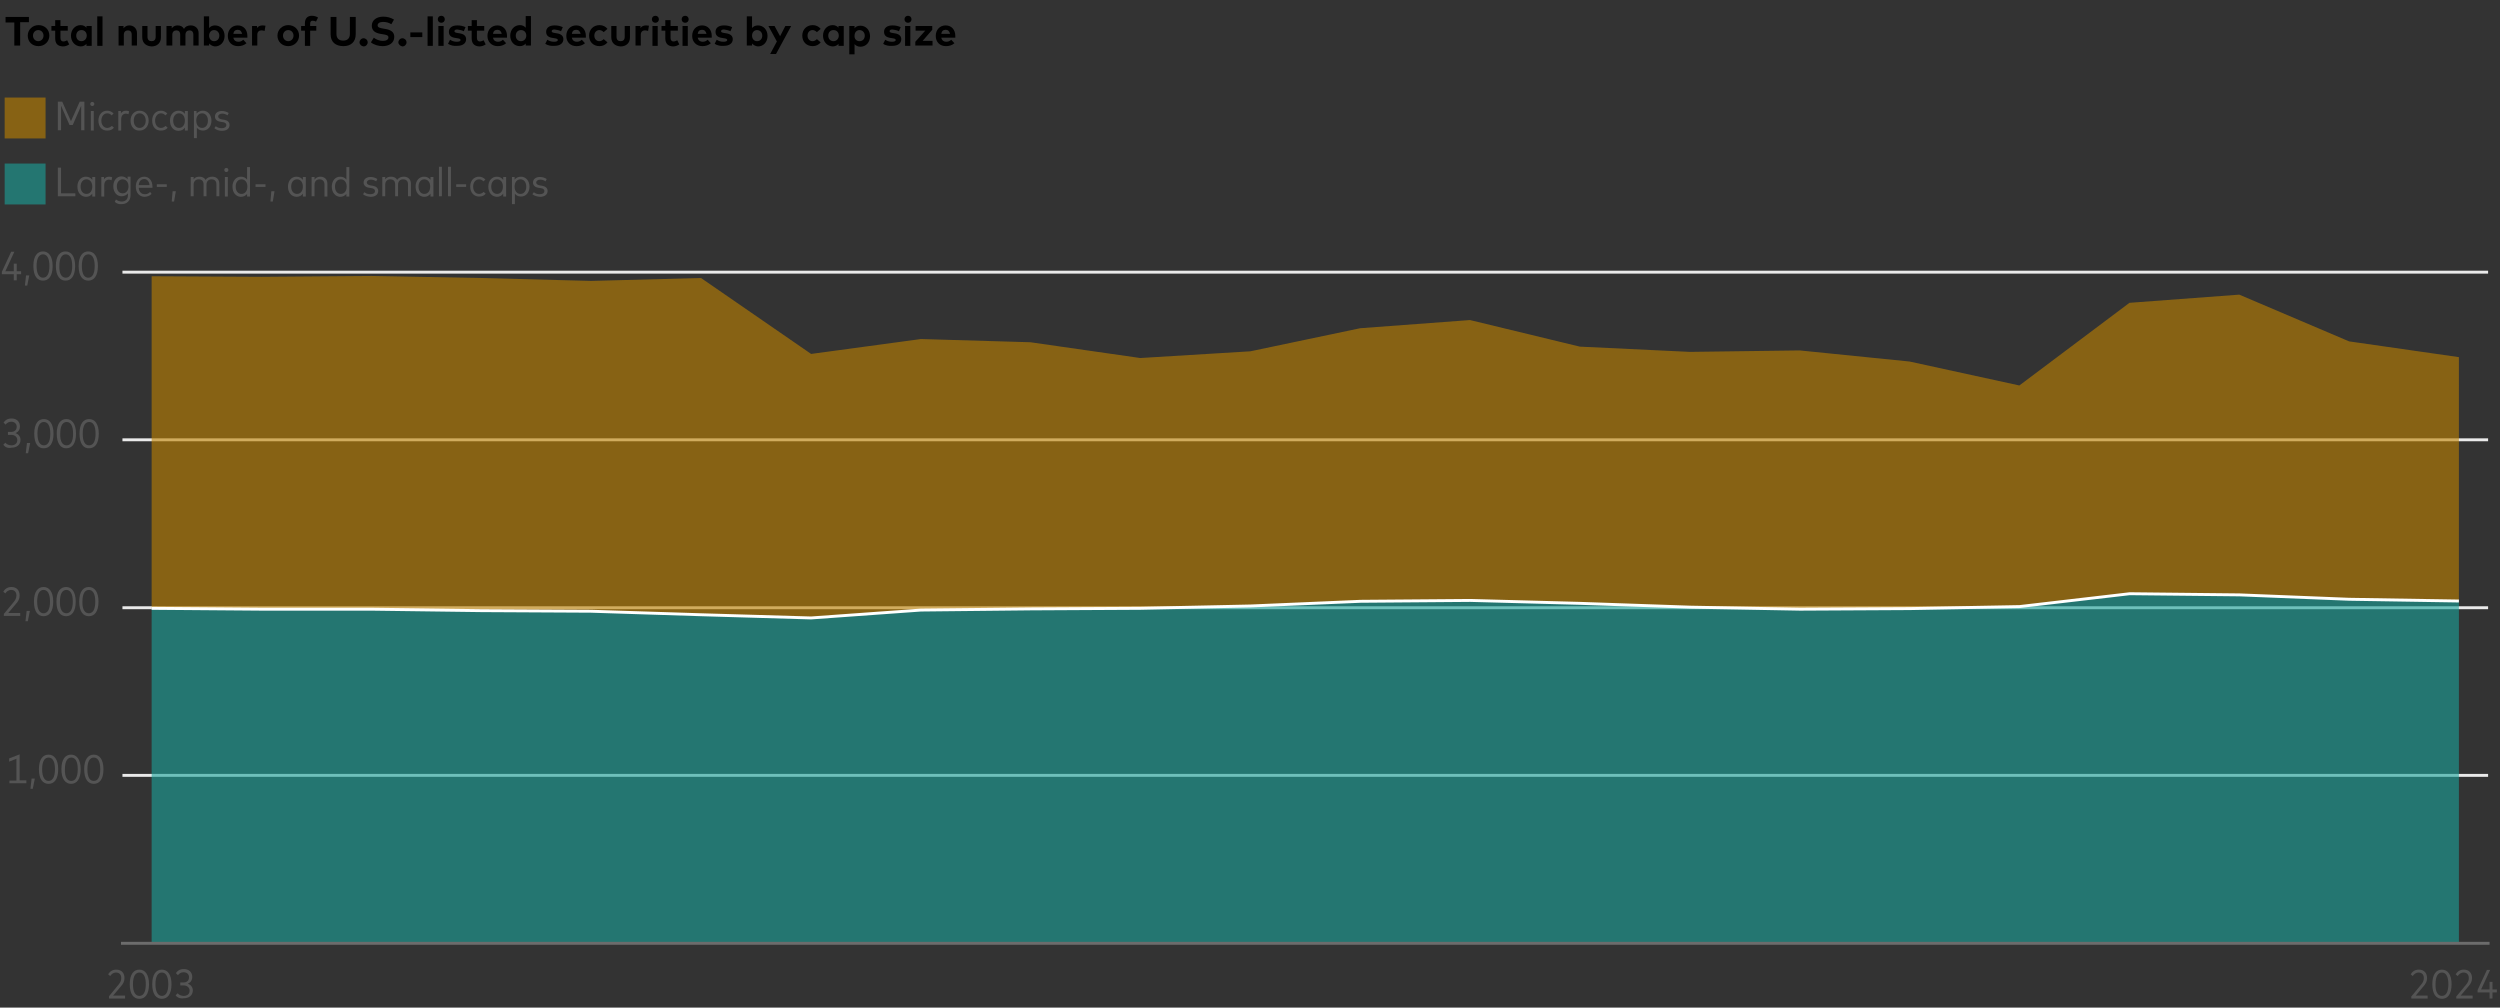 <?xml version="1.0" encoding="utf-8"?>
<!-- Generator: Adobe Illustrator 28.3.0, SVG Export Plug-In . SVG Version: 6.00 Build 0)  -->
<svg version="1.1" xmlns="http://www.w3.org/2000/svg" xmlns:xlink="http://www.w3.org/1999/xlink" x="0px" y="0px"
	 viewBox="0 0 856 345" style="enable-background:new 0 0 856 345;" xml:space="preserve">
<rect x="0" y="0" width="856" height="345" fill="#333333" stroke="none"/>
<g id="Color_Palettes" style="display:none;">
</g>
<g id="Grab_and_Go_Elements" style="display:none;">
</g>
<g id="Sample_Charts" style="display:none;">
</g>
<g id="Freshness_Article_Charts">
	<g>
		<g>
			<g id="__svelte-dw-svg_00000152252830054082801400000003052025450823203501_">
				<g>
					
						<g id="outer-container-svg_dw-chart-styles-svg_datawrapper-OpQqU-1t64qb2-svg_svelte-13lpkhe-svg_static-svg_00000011015054504833670080000014281587011990065303_">
						<g id="header-svg_00000148626862035392109520000013428737199543515306_">
							<g style="enable-background:new    ;">
								<path d="M4.9,7.7h-3V5.8h8v1.8h-3v8h-2V7.7z"/>
								<path d="M9.5,12.2c0-2,1.6-3.6,3.7-3.6c2.1,0,3.7,1.5,3.7,3.6c0,2-1.6,3.6-3.7,3.6C11,15.8,9.5,14.3,9.5,12.2z M13.1,14.1
									c1,0,1.8-0.8,1.8-1.9s-0.8-1.9-1.8-1.9c-1,0-1.8,0.8-1.8,1.9S12.1,14.1,13.1,14.1z"/>
								<path d="M18.9,13.1v-2.6h-1.3V8.9h1.3v-2h1.8v2h2.5v1.6h-2.5V13c0,0.8,0.4,1.2,1,1.2c0.4,0,0.9-0.2,1.3-0.4l0.7,1.4
									c-0.6,0.4-1.3,0.7-2.2,0.7C19.7,15.8,18.9,14.9,18.9,13.1z"/>
								<path d="M24.3,12.2c0-2,1.4-3.6,3.3-3.6c0.9,0,1.6,0.4,2,0.9V8.9h1.8v6.8h-1.8v-0.7c-0.4,0.5-1.1,0.9-2,0.9
									C25.7,15.8,24.3,14.3,24.3,12.2z M27.9,14.1c1,0,1.8-0.8,1.8-1.9c0-1.1-0.7-1.9-1.8-1.9c-1.1,0-1.8,0.8-1.8,1.9
									C26.1,13.3,26.8,14.1,27.9,14.1z"/>
								<path d="M33.3,5.6h1.8v10.1h-1.8V5.6z"/>
								<path d="M40.5,8.9h1.8v0.8c0.5-0.7,1.2-1,2-1c1.5,0,2.6,1.1,2.6,2.6v4.3h-1.8v-3.7c0-1-0.5-1.5-1.3-1.5
									c-0.8,0-1.4,0.5-1.4,1.5v3.7h-1.8V8.9z"/>
								<path d="M48.7,12.7V8.9h1.8v3.7c0,1.1,0.6,1.5,1.4,1.5c0.8,0,1.4-0.4,1.4-1.5V8.9h1.8v3.9c0,2.1-1.5,3.1-3.2,3.1
									C50.2,15.8,48.7,14.9,48.7,12.7z"/>
								<path d="M57,8.9h1.8v0.8c0.5-0.7,1.2-1,2-1c1,0,1.8,0.4,2.2,1.2c0.5-0.9,1.4-1.2,2.3-1.2c1.6,0,2.7,1.1,2.7,2.6v4.3h-1.8
									v-3.7c0-1-0.5-1.5-1.3-1.5c-0.8,0-1.4,0.5-1.4,1.5v3.7h-1.8v-3.7c0-1-0.5-1.5-1.3-1.5c-0.8,0-1.4,0.5-1.4,1.5v3.7H57V8.9z"
									/>
								<path d="M71.6,14.9v0.7h-1.8V5.6h1.8v4c0.4-0.5,1.1-0.9,2-0.9c1.9,0,3.3,1.5,3.3,3.6s-1.4,3.6-3.3,3.6
									C72.7,15.8,72.1,15.4,71.6,14.9z M73.3,14.1c1.1,0,1.8-0.8,1.8-1.9c0-1-0.7-1.9-1.8-1.9c-1,0-1.7,0.8-1.7,1.9
									C71.6,13.3,72.3,14.1,73.3,14.1z"/>
								<path d="M78,12.3c0-2.1,1.4-3.6,3.4-3.6c2,0,3.3,1.5,3.3,3.6c0,0.2,0,0.5,0,0.6h-4.8c0.2,1,0.9,1.4,1.7,1.4
									c0.6,0,1.2-0.2,1.7-0.7l1.1,1.2c-0.8,0.7-1.8,1-2.9,1C79.4,15.8,78,14.4,78,12.3z M82.9,11.6c-0.2-0.9-0.7-1.4-1.5-1.4
									c-0.9,0-1.4,0.5-1.5,1.4H82.9z"/>
								<path d="M86.2,8.9H88v0.7c0.4-0.6,1.1-0.9,1.9-0.9c0.4,0,0.7,0.1,1,0.1l-0.3,1.8c-0.3-0.1-0.7-0.2-1.1-0.2
									c-0.8,0-1.4,0.5-1.4,1.5v3.7h-1.8V8.9z"/>
								<path d="M95,12.2c0-2,1.6-3.6,3.7-3.6c2.1,0,3.7,1.5,3.7,3.6c0,2-1.6,3.6-3.7,3.6C96.6,15.8,95,14.3,95,12.2z M98.7,14.1
									c1,0,1.8-0.8,1.8-1.9s-0.8-1.9-1.8-1.9c-1,0-1.8,0.8-1.8,1.9S97.7,14.1,98.7,14.1z"/>
								<path d="M104.4,10.5h-1.3V8.9h1.3V8c0-1.6,0.8-2.6,2.4-2.6c0.9,0,1.6,0.3,2.1,0.6l-0.7,1.4c-0.3-0.2-0.7-0.3-1.2-0.3
									c-0.5,0-0.8,0.3-0.8,1v0.8h2.1v1.6h-2.1v5.2h-1.8V10.5z"/>
								<path d="M113.2,11.7V5.8h2v5.8c0,1.6,0.9,2.3,2.3,2.3c1.4,0,2.3-0.7,2.3-2.3V5.8h2v5.9c0,2.7-1.7,4.1-4.2,4.1
									C114.9,15.8,113.2,14.4,113.2,11.7z"/>
								<path d="M123.1,14.5c0-0.7,0.6-1.4,1.4-1.4c0.7,0,1.4,0.6,1.4,1.4c0,0.7-0.6,1.4-1.4,1.4C123.7,15.8,123.1,15.2,123.1,14.5z
									"/>
								<path d="M127,14.5l1-1.6c0.7,0.6,1.9,1.1,3.1,1.1c1.1,0,1.9-0.4,1.9-1.2c0-0.7-0.7-0.9-2.1-1.1l-0.6-0.1c-1.7-0.3-3-1-3-2.8
									c0-2,1.8-3.1,3.9-3.1c1.4,0,2.5,0.3,3.7,1l-0.9,1.6c-0.8-0.5-1.7-0.8-2.8-0.8c-1.1,0-1.9,0.4-1.9,1.2c0,0.7,0.8,0.9,2,1.1
									l0.6,0.1c1.8,0.3,3.1,1,3.1,2.7c0,2.2-1.9,3.2-4,3.2C129.7,15.8,128.1,15.4,127,14.5z"/>
								<path d="M136.4,14.5c0-0.7,0.6-1.4,1.4-1.4c0.7,0,1.4,0.6,1.4,1.4c0,0.7-0.6,1.4-1.4,1.4C137.1,15.8,136.4,15.2,136.4,14.5z
									"/>
								<path d="M140.5,11.1h4.1v1.6h-4.1V11.1z"/>
								<path d="M146.4,5.6h1.8v10.1h-1.8V5.6z"/>
								<path d="M149.9,6.6c0-0.7,0.5-1.2,1.2-1.2c0.7,0,1.2,0.5,1.2,1.2s-0.5,1.2-1.2,1.2C150.4,7.8,149.9,7.3,149.9,6.6z
									 M150.1,8.9h1.8v6.8h-1.8V8.9z"/>
								<path d="M153.4,15l0.7-1.4c0.6,0.4,1.3,0.7,2.3,0.7c0.8,0,1.3-0.2,1.3-0.6c0-0.3-0.3-0.5-1.1-0.6L156,13
									c-1.6-0.2-2.3-0.9-2.3-2.1c0-1.4,1.1-2.2,2.9-2.2c1.1,0,1.9,0.2,2.8,0.6l-0.6,1.4c-0.5-0.3-1.4-0.5-2.2-0.6
									c-0.7,0-1,0.2-1,0.6c0,0.4,0.5,0.5,1.1,0.6l0.6,0.1c1.5,0.2,2.3,0.9,2.3,2c0,1.4-1.1,2.3-3.1,2.3
									C155.5,15.8,154.3,15.6,153.4,15z"/>
								<path d="M161.5,13.1v-2.6h-1.3V8.9h1.3v-2h1.8v2h2.5v1.6h-2.5V13c0,0.8,0.4,1.2,1,1.2c0.4,0,0.9-0.2,1.3-0.4l0.7,1.4
									c-0.6,0.4-1.3,0.7-2.2,0.7C162.4,15.8,161.5,14.9,161.5,13.1z"/>
								<path d="M166.9,12.3c0-2.1,1.4-3.6,3.4-3.6c2,0,3.3,1.5,3.3,3.6c0,0.2,0,0.5,0,0.6h-4.8c0.2,1,0.9,1.4,1.7,1.4
									c0.6,0,1.2-0.2,1.7-0.7l1.1,1.2c-0.8,0.7-1.8,1-2.9,1C168.4,15.8,166.9,14.4,166.9,12.3z M171.8,11.6
									c-0.2-0.9-0.7-1.4-1.5-1.4c-0.9,0-1.4,0.5-1.5,1.4H171.8z"/>
								<path d="M174.7,12.2c0-2,1.4-3.6,3.3-3.6c0.9,0,1.6,0.4,2,0.9v-4h1.8v10.1H180v-0.7c-0.4,0.5-1.1,0.9-2,0.9
									C176.1,15.8,174.7,14.3,174.7,12.2z M178.4,14.1c1,0,1.8-0.8,1.8-1.9c0-1.1-0.7-1.9-1.8-1.9c-1.1,0-1.8,0.8-1.8,1.9
									C176.6,13.3,177.3,14.1,178.4,14.1z"/>
								<path d="M186.7,15l0.7-1.4c0.6,0.4,1.3,0.7,2.3,0.7c0.8,0,1.3-0.2,1.3-0.6c0-0.3-0.3-0.5-1.1-0.6l-0.6-0.1
									c-1.6-0.2-2.3-0.9-2.3-2.1c0-1.4,1.1-2.2,2.9-2.2c1.1,0,1.9,0.2,2.8,0.6l-0.6,1.4c-0.5-0.3-1.4-0.5-2.2-0.6
									c-0.7,0-1,0.2-1,0.6c0,0.4,0.5,0.5,1.1,0.6l0.6,0.1c1.5,0.2,2.3,0.9,2.3,2c0,1.4-1.1,2.3-3.1,2.3
									C188.8,15.8,187.6,15.6,186.7,15z"/>
								<path d="M193.9,12.3c0-2.1,1.4-3.6,3.4-3.6c2,0,3.3,1.5,3.3,3.6c0,0.2,0,0.5,0,0.6h-4.8c0.2,1,0.9,1.4,1.7,1.4
									c0.6,0,1.2-0.2,1.7-0.7l1.1,1.2c-0.8,0.7-1.8,1-2.9,1C195.3,15.8,193.9,14.4,193.9,12.3z M198.8,11.6
									c-0.2-0.9-0.7-1.4-1.5-1.4c-0.9,0-1.4,0.5-1.5,1.4H198.8z"/>
								<path d="M201.7,12.2c0-2.1,1.5-3.6,3.6-3.6c1.1,0,2.1,0.5,2.7,1.3l-1.3,1.1c-0.4-0.4-0.9-0.7-1.5-0.7
									c-0.9,0-1.7,0.7-1.7,1.9c0,1.1,0.7,1.9,1.7,1.9c0.6,0,1.1-0.3,1.5-0.7l1.3,1.1c-0.6,0.8-1.6,1.3-2.7,1.3
									C203.1,15.8,201.7,14.3,201.7,12.2z"/>
								<path d="M209.3,12.7V8.9h1.8v3.7c0,1.1,0.6,1.5,1.4,1.5c0.8,0,1.4-0.4,1.4-1.5V8.9h1.8v3.9c0,2.1-1.5,3.1-3.2,3.1
									C210.8,15.8,209.3,14.9,209.3,12.7z"/>
								<path d="M217.5,8.9h1.8v0.7c0.4-0.6,1.1-0.9,1.9-0.9c0.4,0,0.7,0.1,1,0.1l-0.3,1.8c-0.3-0.1-0.7-0.2-1.1-0.2
									c-0.8,0-1.4,0.5-1.4,1.5v3.7h-1.8V8.9z"/>
								<path d="M223.2,6.6c0-0.7,0.5-1.2,1.2-1.2c0.7,0,1.2,0.5,1.2,1.2s-0.5,1.2-1.2,1.2C223.7,7.8,223.2,7.3,223.2,6.6z
									 M223.4,8.9h1.8v6.8h-1.8V8.9z"/>
								<path d="M227.8,13.1v-2.6h-1.3V8.9h1.3v-2h1.8v2h2.5v1.6h-2.5V13c0,0.8,0.4,1.2,1,1.2c0.4,0,0.9-0.2,1.3-0.4l0.7,1.4
									c-0.6,0.4-1.3,0.7-2.2,0.7C228.7,15.8,227.8,14.9,227.8,13.1z"/>
								<path d="M233.4,6.6c0-0.7,0.5-1.2,1.2-1.2c0.7,0,1.2,0.5,1.2,1.2s-0.5,1.2-1.2,1.2C233.9,7.8,233.4,7.3,233.4,6.6z
									 M233.7,8.9h1.8v6.8h-1.8V8.9z"/>
								<path d="M237,12.3c0-2.1,1.4-3.6,3.4-3.6c2,0,3.3,1.5,3.3,3.6c0,0.2,0,0.5,0,0.6h-4.8c0.2,1,0.9,1.4,1.7,1.4
									c0.6,0,1.2-0.2,1.7-0.7l1.1,1.2c-0.8,0.7-1.8,1-2.9,1C238.5,15.8,237,14.4,237,12.3z M241.9,11.6c-0.2-0.9-0.7-1.4-1.5-1.4
									c-0.9,0-1.4,0.5-1.5,1.4H241.9z"/>
								<path d="M244.7,15l0.7-1.4c0.6,0.4,1.3,0.7,2.3,0.7c0.8,0,1.3-0.2,1.3-0.6c0-0.3-0.3-0.5-1.1-0.6l-0.6-0.1
									c-1.6-0.2-2.3-0.9-2.3-2.1c0-1.4,1.1-2.2,2.9-2.2c1.1,0,1.9,0.2,2.8,0.6l-0.6,1.4c-0.5-0.3-1.4-0.5-2.2-0.6
									c-0.7,0-1,0.2-1,0.6c0,0.4,0.5,0.5,1.1,0.6l0.6,0.1c1.5,0.2,2.3,0.9,2.3,2c0,1.4-1.1,2.3-3.1,2.3
									C246.8,15.8,245.6,15.6,244.7,15z"/>
								<path d="M257.5,14.9v0.7h-1.8V5.6h1.8v4c0.4-0.5,1.1-0.9,2-0.9c1.9,0,3.3,1.5,3.3,3.6s-1.4,3.6-3.3,3.6
									C258.6,15.8,258,15.4,257.5,14.9z M259.2,14.1c1.1,0,1.8-0.8,1.8-1.9c0-1-0.7-1.9-1.8-1.9c-1,0-1.7,0.8-1.7,1.9
									C257.5,13.3,258.2,14.1,259.2,14.1z"/>
								<path d="M266,14.2l-2.9-5.3h2.1l1.9,3.5l1.8-3.5h2l-5.2,9.6h-2L266,14.2z"/>
								<path d="M274.7,12.2c0-2.1,1.5-3.6,3.6-3.6c1.1,0,2.1,0.5,2.7,1.3l-1.3,1.1c-0.4-0.4-0.9-0.7-1.5-0.7
									c-0.9,0-1.7,0.7-1.7,1.9c0,1.1,0.7,1.9,1.7,1.9c0.6,0,1.1-0.3,1.5-0.7l1.3,1.1c-0.6,0.8-1.6,1.3-2.7,1.3
									C276.1,15.8,274.7,14.3,274.7,12.2z"/>
								<path d="M281.8,12.2c0-2,1.4-3.6,3.3-3.6c0.9,0,1.6,0.4,2,0.9V8.9h1.8v6.8h-1.8v-0.7c-0.4,0.5-1.1,0.9-2,0.9
									C283.2,15.8,281.8,14.3,281.8,12.2z M285.4,14.1c1,0,1.8-0.8,1.8-1.9c0-1.1-0.7-1.9-1.8-1.9c-1.1,0-1.8,0.8-1.8,1.9
									C283.6,13.3,284.3,14.1,285.4,14.1z"/>
								<path d="M290.8,8.9h1.8v0.8c0.4-0.6,1.1-0.9,2-0.9c1.9,0,3.3,1.5,3.3,3.6s-1.4,3.6-3.3,3.6c-0.9,0-1.6-0.4-2-0.9v3.5h-1.8
									V8.9z M294.3,14.1c1.1,0,1.8-0.8,1.8-1.9c0-1-0.7-1.9-1.8-1.9c-1,0-1.7,0.8-1.7,1.9C292.5,13.3,293.2,14.1,294.3,14.1z"/>
								<path d="M302.4,15l0.7-1.4c0.6,0.4,1.3,0.7,2.3,0.7c0.8,0,1.3-0.2,1.3-0.6c0-0.3-0.3-0.5-1.1-0.6L305,13
									c-1.6-0.2-2.3-0.9-2.3-2.1c0-1.4,1.1-2.2,2.9-2.2c1.1,0,1.9,0.2,2.8,0.6l-0.6,1.4c-0.5-0.3-1.4-0.5-2.2-0.6
									c-0.7,0-1,0.2-1,0.6c0,0.4,0.5,0.5,1.1,0.6l0.6,0.1c1.5,0.2,2.3,0.9,2.3,2c0,1.4-1.1,2.3-3.1,2.3
									C304.5,15.8,303.2,15.6,302.4,15z"/>
								<path d="M309.7,6.6c0-0.7,0.5-1.2,1.2-1.2c0.7,0,1.2,0.5,1.2,1.2s-0.5,1.2-1.2,1.2C310.2,7.8,309.7,7.3,309.7,6.6z
									 M309.9,8.9h1.8v6.8h-1.8V8.9z"/>
								<path d="M313.4,14.3l3.4-3.8h-3.3V8.9h5.7v1.3l-3.3,3.8h3.4v1.6h-5.9V14.3z"/>
								<path d="M320.4,12.3c0-2.1,1.4-3.6,3.4-3.6c2,0,3.3,1.5,3.3,3.6c0,0.2,0,0.5,0,0.6h-4.8c0.2,1,0.9,1.4,1.7,1.4
									c0.6,0,1.2-0.2,1.7-0.7l1.1,1.2c-0.8,0.7-1.8,1-2.9,1C321.8,15.8,320.4,14.4,320.4,12.3z M325.3,11.6
									c-0.2-0.9-0.7-1.4-1.5-1.4c-0.9,0-1.4,0.5-1.5,1.4H325.3z"/>
							</g>
						</g>
						<g id="chart-svg_00000044143439442667460250000000434545656929795217_">
							<g id="svg-main-svg_00000057826941772609491280000018195921692161623230_" transform="translate(0, 85.188)">
								<g id="group-svg_00000170275200857142535240000016946443898414588859_" transform="translate(40.325, 9)">
									<g id="y-grid-svg_00000016758622275059943520000002407539199436399007_">
										<g id="y-grid-lines-svg_grid-y-svg_datawrapper-OpQqU-1mvytid-svg_00000176725698351407953620000015382952268965560199_">
											<line style="fill:none;stroke:#EAEAEA;" x1="1.6" y1="-1" x2="811.6" y2="-1"/>
											<line style="fill:none;stroke:#EAEAEA;" x1="1.6" y1="56.4" x2="811.6" y2="56.4"/>
											<line style="fill:none;stroke:#EAEAEA;" x1="1.6" y1="113.9" x2="811.6" y2="113.9"/>
											<line style="fill:none;stroke:#EAEAEA;" x1="1.6" y1="171.3" x2="811.6" y2="171.3"/>
										</g>
									</g>
									<g id="areas-svg_00000033369052788094428720000002064953494894862013_">
										
											<path id="Large__x2B__Mid__x2B__Small_cap_00000066516750620127551680000003077310220916219793_" style="opacity:0.6;fill:#1BA39C;enable-background:new    ;" d="
											M11.6,228.8h37.6h37.7h37.6h37.6h37.6h37.7H275h37.6h37.6h37.7h37.6H463h37.6h37.7h37.6h37.6h37.6h37.7h37.6H764h37.6
											V111.6L764,111l-37.6-1.6l-37.6-0.4l-37.7,4.4l-37.6,0.7l-37.6,0.2l-37.6-0.7l-37.7-1.3l-37.6-1l-37.6,0.3l-37.6,1.6
											l-37.7,0.8l-37.6,0.2l-37.6,0.4l-37.6,2.7l-37.7-1.1l-37.6-1.2l-37.6-0.2l-37.6-0.5H49.2l-37.6-0.3V228.8z"/>
										
											<path id="Non-index_eligible_00000050633344799965102960000008435688967017818788_" style="opacity:0.6;fill:#BF8200;enable-background:new    ;" d="
											M11.6,114.1l37.6,0.3h37.7l37.6,0.5l37.6,0.2l37.6,1.2l37.7,1.1l37.6-2.7l37.6-0.4l37.6-0.2l37.7-0.8l37.6-1.6l37.6-0.3
											l37.6,1l37.7,1.3l37.6,0.7l37.6-0.2l37.6-0.7l37.7-4.4l37.6,0.4L764,111l37.6,0.6V28.1L764,22.7l-37.6-16l-37.6,2.8
											l-37.7,28.3l-37.6-8.2l-37.6-3.8l-37.6,0.5l-37.7-1.8L463,15.4l-37.6,2.8l-37.6,7.9l-37.7,2.3L312.5,23L275,21.9
											l-37.6,5.1L199.7,1l-37.6,1l-37.6-1L86.9,0.3L49.2,0.6L11.6,0.4V114.1z"/>
									</g>
									<g id="area-separator-lines-svg_00000177461087395093981480000001293138325478668680_">
										
											<path id="Large__x2B__Mid__x2B__Small_cap_00000173863766081905500320000016702825744188662155_" style="fill:none;stroke:#FFFFFF;" d="
											M11.6,114.1l37.6,0.3h37.7l37.6,0.5l37.6,0.2l37.6,1.2l37.7,1.1l37.6-2.7l37.6-0.4l37.6-0.2l37.7-0.8l37.6-1.6l37.6-0.3
											l37.6,1l37.7,1.3l37.6,0.7l37.6-0.2l37.6-0.7l37.7-4.4l37.6,0.4L764,111l37.6,0.6"/>
									</g>
									<g id="x-grid-svg_00000138560537758407294860000005070908164389276064_">
										
											<g id="x-tick-labels-svg_date-axis-svg_grid-x-svg_datawrapper-OpQqU-1ahnq44-svg_svelte-nmad35-svg_00000018207161016418042710000018159632308276134554_" transform="translate(0, 304.812)">
											<g style="enable-background:new    ;">
												<path style="fill:#545454;" d="M-3-57.9l3.3-4c0.5-0.6,0.9-1.3,0.9-2.2c0-1.1-0.6-1.9-1.8-1.9c-1,0-1.6,0.6-2,1.2
													l-0.7-0.6C-2.8-66.2-2-67-0.5-67c1.8,0,2.8,1.2,2.8,2.9c0,1.2-0.5,2-1.2,2.8l-2.7,3.2h4.1v1H-3V-57.9z"/>
												<path style="fill:#545454;" d="M4.1-62c0-3.5,1.4-5,3.3-5c1.9,0,3.3,1.6,3.3,5c0,3.5-1.4,5-3.3,5
													C5.5-57,4.1-58.5,4.1-62z M7.4-58c1.3,0,2.2-1.2,2.2-4c0-2.8-0.9-4-2.2-4c-1.3,0-2.2,1.2-2.2,4C5.2-59.2,6.1-58,7.4-58z
													"/>
												<path style="fill:#545454;" d="M11.8-62c0-3.5,1.4-5,3.3-5c1.9,0,3.3,1.6,3.3,5c0,3.5-1.4,5-3.3,5
													C13.2-57,11.8-58.5,11.8-62z M15.1-58c1.3,0,2.2-1.2,2.2-4c0-2.8-0.9-4-2.2-4c-1.3,0-2.2,1.2-2.2,4
													C12.9-59.2,13.9-58,15.1-58z"/>
												<path style="fill:#545454;" d="M19.8-58.2l0.7-0.7c0.5,0.6,1.3,0.9,2.1,0.9c1.1,0,2-0.6,2-1.8c0-1.1-0.9-1.8-2.1-1.8
													h-1.1v-1h1.1c1.1,0,1.9-0.6,1.9-1.8c0-1.1-0.8-1.7-1.9-1.7c-0.9,0-1.5,0.5-1.9,1l-0.7-0.7c0.5-0.8,1.4-1.4,2.7-1.4
													c1.8,0,2.9,1.1,2.9,2.7c0,1.2-0.6,1.9-1.5,2.3c1,0.4,1.7,1.2,1.7,2.3c0,1.8-1.4,2.7-3.1,2.7
													C21.4-57,20.4-57.4,19.8-58.2z"/>
											</g>
											<g style="enable-background:new    ;">
												<path style="fill:#545454;" d="M785.4-57.9l3.3-4c0.5-0.6,0.9-1.3,0.9-2.2c0-1.1-0.6-1.9-1.8-1.9c-1,0-1.6,0.6-2,1.2
													l-0.7-0.6c0.5-0.8,1.3-1.6,2.8-1.6c1.8,0,2.8,1.2,2.8,2.9c0,1.2-0.5,2-1.2,2.8l-2.7,3.2h4.1v1h-5.6V-57.9z"/>
												<path style="fill:#545454;" d="M792.5-62c0-3.5,1.4-5,3.3-5c1.9,0,3.3,1.6,3.3,5c0,3.5-1.4,5-3.3,5
													C793.9-57,792.5-58.5,792.5-62z M795.8-58c1.3,0,2.2-1.2,2.2-4c0-2.8-0.9-4-2.2-4c-1.3,0-2.2,1.2-2.2,4
													C793.5-59.2,794.5-58,795.8-58z"/>
												<path style="fill:#545454;" d="M800.8-57.9l3.3-4c0.5-0.6,0.9-1.3,0.9-2.2c0-1.1-0.6-1.9-1.8-1.9c-1,0-1.6,0.6-2,1.2
													l-0.7-0.6c0.5-0.8,1.3-1.6,2.8-1.6c1.8,0,2.8,1.2,2.8,2.9c0,1.2-0.5,2-1.2,2.8l-2.7,3.2h4.1v1h-5.6V-57.9z"/>
												<path style="fill:#545454;" d="M812.1-59.2H808V-60l3.2-6.9h1.1l-3.1,6.7h2.9v-2.6h1v2.6h1.5v1h-1.5v2.1h-1V-59.2z"/>
											</g>
										</g>
									</g>
									<g id="y-grid-svg_00000000925007737198382860000009311157790415236276_">
										
											<g id="y-tick-labels-svg_number-axis-svg_grid-y-svg_datawrapper-OpQqU-legmui-svg_00000138533321421193756030000006777717679788652193_" transform="translate(-5, 0)">
											<g style="enable-background:new    ;">
												<path style="fill:#545454;" d="M-32.2,173.1h2.5v-7.5l-2.5,1v-1.1l3.6-1.4v8.9h2.3v1h-5.8V173.1z"/>
												<path style="fill:#545454;" d="M-24.5,172.4h1.1l-0.7,3.5h-0.8L-24.5,172.4z"/>
												<path style="fill:#545454;" d="M-22,169.2c0-3.5,1.4-5,3.3-5c1.9,0,3.3,1.6,3.3,5c0,3.5-1.4,5-3.3,5
													C-20.6,174.2-22,172.7-22,169.2z M-18.7,173.2c1.3,0,2.2-1.2,2.2-4c0-2.8-0.9-4-2.2-4c-1.3,0-2.2,1.2-2.2,4
													C-20.9,172.1-19.9,173.2-18.7,173.2z"/>
												<path style="fill:#545454;" d="M-14.3,169.2c0-3.5,1.4-5,3.3-5c1.9,0,3.3,1.6,3.3,5c0,3.5-1.4,5-3.3,5
													C-12.8,174.2-14.3,172.7-14.3,169.2z M-10.9,173.2c1.3,0,2.2-1.2,2.2-4c0-2.8-0.9-4-2.2-4c-1.3,0-2.2,1.2-2.2,4
													C-13.2,172.1-12.2,173.2-10.9,173.2z"/>
												<path style="fill:#545454;" d="M-6.5,169.2c0-3.5,1.4-5,3.3-5c1.9,0,3.3,1.6,3.3,5c0,3.5-1.4,5-3.3,5
													C-5.1,174.2-6.5,172.7-6.5,169.2z M-3.2,173.2c1.3,0,2.2-1.2,2.2-4c0-2.8-0.9-4-2.2-4c-1.3,0-2.2,1.2-2.2,4
													C-5.4,172.1-4.5,173.2-3.2,173.2z"/>
											</g>
											<g style="enable-background:new    ;">
												<path style="fill:#545454;" d="M-33.9,115.9l3.3-4c0.5-0.6,0.9-1.3,0.9-2.2c0-1.1-0.6-1.9-1.8-1.9c-1,0-1.6,0.6-2,1.2
													l-0.7-0.6c0.5-0.8,1.3-1.6,2.8-1.6c1.8,0,2.8,1.2,2.8,2.9c0,1.2-0.5,2-1.2,2.8l-2.7,3.2h4.1v1h-5.6V115.9z"/>
												<path style="fill:#545454;" d="M-26.2,115h1.1l-0.7,3.5h-0.8L-26.2,115z"/>
												<path style="fill:#545454;" d="M-23.7,111.8c0-3.5,1.4-5,3.3-5c1.9,0,3.3,1.6,3.3,5c0,3.5-1.4,5-3.3,5
													C-22.3,116.8-23.7,115.3-23.7,111.8z M-20.4,115.8c1.3,0,2.2-1.2,2.2-4c0-2.8-0.9-4-2.2-4c-1.3,0-2.2,1.2-2.2,4
													C-22.6,114.6-21.7,115.8-20.4,115.8z"/>
												<path style="fill:#545454;" d="M-16,111.8c0-3.5,1.4-5,3.3-5c1.9,0,3.3,1.6,3.3,5c0,3.5-1.4,5-3.3,5
													C-14.6,116.8-16,115.3-16,111.8z M-12.6,115.8c1.3,0,2.2-1.2,2.2-4c0-2.8-0.9-4-2.2-4c-1.3,0-2.2,1.2-2.2,4
													C-14.9,114.6-13.9,115.8-12.6,115.8z"/>
												<path style="fill:#545454;" d="M-8.2,111.8c0-3.5,1.4-5,3.3-5c1.9,0,3.3,1.6,3.3,5c0,3.5-1.4,5-3.3,5
													C-6.8,116.8-8.2,115.3-8.2,111.8z M-4.9,115.8c1.3,0,2.2-1.2,2.2-4c0-2.8-0.9-4-2.2-4c-1.3,0-2.2,1.2-2.2,4
													C-7.2,114.6-6.2,115.8-4.9,115.8z"/>
											</g>
											<g style="enable-background:new    ;">
												<path style="fill:#545454;" d="M-34.2,58.1l0.7-0.7c0.5,0.6,1.3,0.9,2.1,0.9c1.1,0,2-0.6,2-1.8c0-1.1-0.9-1.8-2.1-1.8
													h-1.1v-1h1.1c1.1,0,1.9-0.6,1.9-1.8c0-1-0.8-1.7-1.9-1.7c-0.9,0-1.5,0.5-1.9,1l-0.7-0.7c0.5-0.8,1.4-1.4,2.7-1.4
													c1.8,0,2.9,1.1,2.9,2.7c0,1.2-0.6,1.9-1.5,2.3c1,0.4,1.7,1.2,1.7,2.3c0,1.8-1.4,2.7-3.1,2.7
													C-32.6,59.4-33.6,58.9-34.2,58.1z"/>
												<path style="fill:#545454;" d="M-26.1,57.5h1.1l-0.7,3.5h-0.8L-26.1,57.5z"/>
												<path style="fill:#545454;" d="M-23.6,54.3c0-3.5,1.4-5,3.3-5c1.9,0,3.3,1.6,3.3,5c0,3.5-1.4,5-3.3,5
													C-22.2,59.4-23.6,57.8-23.6,54.3z M-20.3,58.3c1.3,0,2.2-1.2,2.2-4c0-2.8-0.9-4-2.2-4c-1.3,0-2.2,1.2-2.2,4
													C-22.5,57.2-21.5,58.3-20.3,58.3z"/>
												<path style="fill:#545454;" d="M-15.9,54.3c0-3.5,1.4-5,3.3-5c1.9,0,3.3,1.6,3.3,5c0,3.5-1.4,5-3.3,5
													C-14.4,59.4-15.9,57.8-15.9,54.3z M-12.5,58.3c1.3,0,2.2-1.2,2.2-4c0-2.8-0.9-4-2.2-4c-1.3,0-2.2,1.2-2.2,4
													C-14.8,57.2-13.8,58.3-12.5,58.3z"/>
												<path style="fill:#545454;" d="M-8.1,54.3c0-3.5,1.4-5,3.3-5c1.9,0,3.3,1.6,3.3,5c0,3.5-1.4,5-3.3,5
													C-6.7,59.4-8.1,57.8-8.1,54.3z M-4.8,58.3c1.3,0,2.2-1.2,2.2-4c0-2.8-0.9-4-2.2-4c-1.3,0-2.2,1.2-2.2,4
													C-7,57.2-6.1,58.3-4.8,58.3z"/>
											</g>
											<g style="enable-background:new    ;">
												<path style="fill:#545454;" d="M-30.6-0.3h-4.1v-0.8l3.2-6.9h1.1l-3.1,6.7h2.9v-2.6h1v2.6h1.5v1h-1.5v2.1h-1V-0.3z"/>
												<path style="fill:#545454;" d="M-26.4,0.1h1.1L-26,3.6h-0.8L-26.4,0.1z"/>
												<path style="fill:#545454;" d="M-23.9-3.1c0-3.5,1.4-5,3.3-5c1.9,0,3.3,1.6,3.3,5c0,3.5-1.4,5-3.3,5
													C-22.5,1.9-23.9,0.4-23.9-3.1z M-20.6,0.9c1.3,0,2.2-1.2,2.2-4c0-2.8-0.9-4-2.2-4c-1.3,0-2.2,1.2-2.2,4
													C-22.8-0.3-21.8,0.9-20.6,0.9z"/>
												<path style="fill:#545454;" d="M-16.2-3.1c0-3.5,1.4-5,3.3-5c1.9,0,3.3,1.6,3.3,5c0,3.5-1.4,5-3.3,5
													C-14.7,1.9-16.2,0.4-16.2-3.1z M-12.8,0.9c1.3,0,2.2-1.2,2.2-4c0-2.8-0.9-4-2.2-4c-1.3,0-2.2,1.2-2.2,4
													C-15.1-0.3-14.1,0.9-12.8,0.9z"/>
												<path style="fill:#545454;" d="M-8.4-3.1c0-3.5,1.4-5,3.3-5c1.9,0,3.3,1.6,3.3,5c0,3.5-1.4,5-3.3,5
													C-7,1.9-8.4,0.4-8.4-3.1z M-5.1,0.9c1.3,0,2.2-1.2,2.2-4c0-2.8-0.9-4-2.2-4c-1.3,0-2.2,1.2-2.2,4
													C-7.3-0.3-6.4,0.9-5.1,0.9z"/>
											</g>
										</g>
										<g id="y-base-lines-svg_grid-y-svg_datawrapper-OpQqU-1osehmh-svg_00000013906835614569184040000005369012069737112754_">
											<line style="fill:none;stroke:#6C6C6C;stroke-linecap:square;" x1="811.6" y1="228.8" x2="1.6" y2="228.8"/>
										</g>
									</g>
								</g>
							</g>
							<g style="enable-background:new    ;">
								<path style="fill:#545454;" d="M19.8,34.8h1.5l3,6.7l3-6.7h1.6v9.8h-1.1v-8.4l-2.9,6.6h-1.1l-2.9-6.6v8.4h-1.1V34.8z"/>
								<path style="fill:#545454;" d="M30.9,35.6c0-0.4,0.3-0.7,0.7-0.7c0.4,0,0.7,0.3,0.7,0.7c0,0.4-0.3,0.7-0.7,0.7
									C31.2,36.3,30.9,36,30.9,35.6z M31.1,38h1v6.7h-1V38z"/>
								<path style="fill:#545454;" d="M33.7,41.3c0-2,1.2-3.4,3-3.4c0.9,0,1.7,0.4,2.2,1l-0.7,0.6c-0.4-0.5-0.9-0.7-1.5-0.7
									c-1.1,0-2,1-2,2.5c0,1.5,0.9,2.5,2,2.5c0.6,0,1.2-0.3,1.6-0.7l0.7,0.6c-0.5,0.7-1.3,1-2.2,1C34.9,44.8,33.7,43.4,33.7,41.3z
									"/>
								<path style="fill:#545454;" d="M40.4,38h1v0.8c0.4-0.6,1-0.9,1.8-0.9c0.4,0,0.7,0.1,1,0.2l-0.2,1c-0.3-0.1-0.6-0.2-0.9-0.2
									c-0.9,0-1.6,0.7-1.6,1.9v3.9h-1V38z"/>
								<path style="fill:#545454;" d="M44.7,41.3c0-2,1.3-3.4,3.1-3.4c1.8,0,3.1,1.4,3.1,3.4c0,2-1.3,3.4-3.1,3.4
									C46,44.8,44.7,43.4,44.7,41.3z M47.8,43.8c1.2,0,2.1-1,2.1-2.5s-0.9-2.5-2.1-2.5c-1.2,0-2,1-2,2.5
									C45.8,42.8,46.6,43.8,47.8,43.8z"/>
								<path style="fill:#545454;" d="M52.1,41.3c0-2,1.2-3.4,3-3.4c0.9,0,1.7,0.4,2.2,1l-0.7,0.6c-0.4-0.5-0.9-0.7-1.5-0.7
									c-1.1,0-2,1-2,2.5c0,1.5,0.9,2.5,2,2.5c0.6,0,1.2-0.3,1.6-0.7l0.7,0.6c-0.5,0.7-1.3,1-2.2,1C53.3,44.8,52.1,43.4,52.1,41.3z
									"/>
								<path style="fill:#545454;" d="M58.2,41.3c0-2,1.2-3.4,2.9-3.4c1,0,1.7,0.4,2.2,1.1v-1h1v6.7h-1v-1
									c-0.5,0.7-1.2,1.1-2.2,1.1C59.4,44.8,58.2,43.4,58.2,41.3z M61.3,43.8c1.2,0,2-1,2-2.5c0-1.5-0.8-2.5-2-2.5
									c-1.2,0-2,1-2,2.5C59.3,42.8,60.1,43.8,61.3,43.8z"/>
								<path style="fill:#545454;" d="M66.3,38h1v0.9c0.5-0.6,1.2-1,2.2-1c1.6,0,2.9,1.4,2.9,3.4c0,2-1.2,3.4-2.9,3.4
									c-1,0-1.7-0.4-2.1-1v3.6h-1V38z M69.2,43.8c1.2,0,2-1,2-2.5c0-1.5-0.8-2.5-2-2.5c-1.2,0-2,1-2,2.5
									C67.2,42.8,68,43.8,69.2,43.8z"/>
								<path style="fill:#545454;" d="M73.4,43.9l0.5-0.7c0.4,0.4,1.1,0.7,2,0.7c1,0,1.6-0.4,1.6-1.1c0-0.5-0.4-0.9-1.3-1l-0.7-0.1
									c-1.3-0.2-1.9-0.9-1.9-1.8c0-1.2,1-1.9,2.4-1.9c0.9,0,1.7,0.3,2.3,0.7l-0.4,0.8c-0.4-0.3-1.1-0.6-1.8-0.6
									c-0.8,0-1.4,0.4-1.4,1c0,0.5,0.4,0.8,1.3,1l0.7,0.1c1.2,0.2,1.9,0.8,1.9,1.8c0,1.2-1,2-2.6,2C75,44.8,74.1,44.5,73.4,43.9z"
									/>
							</g>
							<g style="enable-background:new    ;">
								<path style="fill:#545454;" d="M19.8,57.4h1.1v8.8h4.9v1h-6V57.4z"/>
								<path style="fill:#545454;" d="M26.5,63.9c0-2,1.2-3.4,2.9-3.4c1,0,1.7,0.4,2.2,1.1v-1h1v6.7h-1v-1
									c-0.5,0.7-1.2,1.1-2.2,1.1C27.7,67.3,26.5,66,26.5,63.9z M29.6,66.4c1.2,0,2-1,2-2.5c0-1.5-0.8-2.5-2-2.5c-1.2,0-2,1-2,2.5
									C27.6,65.4,28.4,66.4,29.6,66.4z"/>
								<path style="fill:#545454;" d="M34.6,60.6h1v0.8c0.4-0.6,1-0.9,1.8-0.9c0.4,0,0.7,0.1,1,0.2l-0.2,1
									c-0.3-0.1-0.6-0.2-0.9-0.2c-0.9,0-1.6,0.7-1.6,1.9v3.9h-1V60.6z"/>
								<path style="fill:#545454;" d="M39.3,69.1l0.4-0.8c0.5,0.4,1.2,0.7,2,0.7c1.2,0,2.1-0.7,2.1-2.1v-0.7c-0.5,0.6-1.2,1-2.2,1
									c-1.5,0-2.8-1.3-2.8-3.4c0-2.1,1.2-3.4,2.8-3.4c0.9,0,1.6,0.4,2.1,1v-0.9h1v6.3c0,2-1.3,3.1-3.1,3.1
									C40.8,70,39.9,69.7,39.3,69.1z M42,66.2c1.2,0,2-1,2-2.4c0-1.4-0.8-2.4-2-2.4c-1.2,0-2,1-2,2.4C40,65.3,40.8,66.2,42,66.2z"
									/>
								<path style="fill:#545454;" d="M46.5,63.9c0-2.1,1.2-3.4,2.9-3.4c1.6,0,2.8,1.3,2.8,3.4c0,0.1,0,0.3,0,0.4h-4.7
									c0.1,1.4,0.9,2.2,2.1,2.2c0.8,0,1.4-0.3,1.8-0.8l0.5,0.7c-0.7,0.7-1.6,1-2.5,1C47.7,67.3,46.5,66,46.5,63.9z M51.2,63.4
									c-0.1-1.2-0.8-2.1-1.8-2.1c-1.1,0-1.8,0.8-1.9,2.1H51.2z"/>
								<path style="fill:#545454;" d="M53.7,63.1h3.4V64h-3.4V63.1z"/>
								<path style="fill:#545454;" d="M59.1,65.5h1.1L59.6,69h-0.8L59.1,65.5z"/>
								<path style="fill:#545454;" d="M65.3,60.6h1v0.8c0.5-0.7,1.2-0.9,2-0.9c1,0,1.7,0.4,2.1,1.1c0.5-0.8,1.4-1.1,2.3-1.1
									c1.4,0,2.4,0.9,2.4,2.4v4.3h-1v-4.1c0-1.1-0.6-1.7-1.7-1.7c-1,0-1.7,0.7-1.7,1.8v4h-1v-4.1c0-1.1-0.6-1.7-1.7-1.7
									c-1,0-1.7,0.7-1.7,1.8v4h-1V60.6z"/>
								<path style="fill:#545454;" d="M76.8,58.2c0-0.4,0.3-0.7,0.7-0.7c0.4,0,0.7,0.3,0.7,0.7c0,0.4-0.3,0.7-0.7,0.7
									C77.1,58.9,76.8,58.6,76.8,58.2z M77,60.6h1v6.7h-1V60.6z"/>
								<path style="fill:#545454;" d="M79.6,63.9c0-2,1.2-3.4,2.9-3.4c0.9,0,1.7,0.4,2.1,1v-4.3h1v10.1h-1v-0.9
									c-0.5,0.6-1.2,1-2.2,1C80.8,67.3,79.6,66,79.6,63.9z M82.7,66.4c1.2,0,2-1,2-2.5c0-1.5-0.8-2.5-2-2.5c-1.2,0-2,1-2,2.5
									C80.7,65.4,81.5,66.4,82.7,66.4z"/>
								<path style="fill:#545454;" d="M87.5,63.1h3.4V64h-3.4V63.1z"/>
								<path style="fill:#545454;" d="M92.9,65.5h1.1L93.4,69h-0.8L92.9,65.5z"/>
								<path style="fill:#545454;" d="M98.6,63.9c0-2,1.2-3.4,2.9-3.4c1,0,1.7,0.4,2.2,1.1v-1h1v6.7h-1v-1
									c-0.5,0.7-1.2,1.1-2.2,1.1C99.8,67.3,98.6,66,98.6,63.9z M101.7,66.4c1.2,0,2-1,2-2.5c0-1.5-0.8-2.5-2-2.5c-1.2,0-2,1-2,2.5
									C99.7,65.4,100.5,66.4,101.7,66.4z"/>
								<path style="fill:#545454;" d="M106.7,60.6h1v0.9c0.5-0.7,1.2-1,2-1c1.4,0,2.4,0.9,2.4,2.4v4.4h-1v-4.1
									c0-1.1-0.6-1.8-1.7-1.8c-1,0-1.7,0.7-1.7,1.8v4h-1V60.6z"/>
								<path style="fill:#545454;" d="M113.6,63.9c0-2,1.2-3.4,2.9-3.4c0.9,0,1.7,0.4,2.1,1v-4.3h1v10.1h-1v-0.9
									c-0.5,0.6-1.2,1-2.2,1C114.9,67.3,113.6,66,113.6,63.9z M116.7,66.4c1.2,0,2-1,2-2.5c0-1.5-0.8-2.5-2-2.5c-1.2,0-2,1-2,2.5
									C114.7,65.4,115.5,66.4,116.7,66.4z"/>
								<path style="fill:#545454;" d="M124.3,66.5l0.5-0.7c0.4,0.4,1.1,0.7,2,0.7c1,0,1.6-0.4,1.6-1.1c0-0.5-0.4-0.9-1.3-1
									l-0.7-0.1c-1.3-0.2-1.9-0.9-1.9-1.8c0-1.2,1-1.9,2.4-1.9c0.9,0,1.7,0.3,2.3,0.7l-0.4,0.8c-0.4-0.3-1.1-0.6-1.8-0.6
									c-0.8,0-1.4,0.4-1.4,1c0,0.5,0.4,0.8,1.3,1l0.7,0.1c1.2,0.2,1.9,0.8,1.9,1.8c0,1.2-1,2-2.6,2
									C125.9,67.3,125,67.1,124.3,66.5z"/>
								<path style="fill:#545454;" d="M130.9,60.6h1v0.8c0.5-0.7,1.2-0.9,2-0.9c1,0,1.7,0.4,2.1,1.1c0.5-0.8,1.4-1.1,2.3-1.1
									c1.4,0,2.4,0.9,2.4,2.4v4.3h-1v-4.1c0-1.1-0.6-1.7-1.7-1.7c-1,0-1.7,0.7-1.7,1.8v4h-1v-4.1c0-1.1-0.6-1.7-1.7-1.7
									c-1,0-1.7,0.7-1.7,1.8v4h-1V60.6z"/>
								<path style="fill:#545454;" d="M142.3,63.9c0-2,1.2-3.4,2.9-3.4c1,0,1.7,0.4,2.2,1.1v-1h1v6.7h-1v-1
									c-0.5,0.7-1.2,1.1-2.2,1.1C143.5,67.3,142.3,66,142.3,63.9z M145.3,66.4c1.2,0,2-1,2-2.5c0-1.5-0.8-2.5-2-2.5
									c-1.2,0-2,1-2,2.5C143.3,65.4,144.1,66.4,145.3,66.4z"/>
								<path style="fill:#545454;" d="M150.3,57.1h1v10.1h-1V57.1z"/>
								<path style="fill:#545454;" d="M153.4,57.1h1v10.1h-1V57.1z"/>
								<path style="fill:#545454;" d="M156.2,63.1h3.4V64h-3.4V63.1z"/>
								<path style="fill:#545454;" d="M161,63.9c0-2,1.2-3.4,3-3.4c0.9,0,1.7,0.4,2.2,1l-0.7,0.6c-0.4-0.5-0.9-0.7-1.5-0.7
									c-1.1,0-2,1-2,2.5c0,1.5,0.9,2.5,2,2.5c0.6,0,1.2-0.3,1.6-0.7l0.7,0.6c-0.5,0.7-1.3,1-2.2,1C162.3,67.3,161,66,161,63.9z"/>
								<path style="fill:#545454;" d="M167.2,63.9c0-2,1.2-3.4,2.9-3.4c1,0,1.7,0.4,2.2,1.1v-1h1v6.7h-1v-1
									c-0.5,0.7-1.2,1.1-2.2,1.1C168.4,67.3,167.2,66,167.2,63.9z M170.2,66.4c1.2,0,2-1,2-2.5c0-1.5-0.8-2.5-2-2.5
									c-1.2,0-2,1-2,2.5C168.2,65.4,169,66.4,170.2,66.4z"/>
								<path style="fill:#545454;" d="M175.2,60.6h1v0.9c0.5-0.6,1.2-1,2.2-1c1.6,0,2.9,1.4,2.9,3.4c0,2-1.2,3.4-2.9,3.4
									c-1,0-1.7-0.4-2.1-1v3.6h-1V60.6z M178.2,66.4c1.2,0,2-1,2-2.5c0-1.5-0.8-2.5-2-2.5c-1.2,0-2,1-2,2.5
									C176.2,65.4,177,66.4,178.2,66.4z"/>
								<path style="fill:#545454;" d="M182.3,66.5l0.5-0.7c0.4,0.4,1.1,0.7,2,0.7c1,0,1.6-0.4,1.6-1.1c0-0.5-0.4-0.9-1.3-1
									l-0.7-0.1c-1.3-0.2-1.9-0.9-1.9-1.8c0-1.2,1-1.9,2.4-1.9c0.9,0,1.7,0.3,2.3,0.7l-0.4,0.8c-0.4-0.3-1.1-0.6-1.8-0.6
									c-0.8,0-1.4,0.4-1.4,1c0,0.5,0.4,0.8,1.3,1l0.7,0.1c1.2,0.2,1.9,0.8,1.9,1.8c0,1.2-1,2-2.6,2
									C183.9,67.3,183,67.1,182.3,66.5z"/>
							</g>
							<rect x="1.6" y="33.4" style="fill:#BF8200;fill-opacity:0.6;" width="14" height="14"/>
							<rect x="1.6" y="56" style="fill:#1BA39C;fill-opacity:0.6;" width="14" height="14"/>
						</g>
					</g>
				</g>
			</g>
		</g>
	</g>
</g>
</svg>
